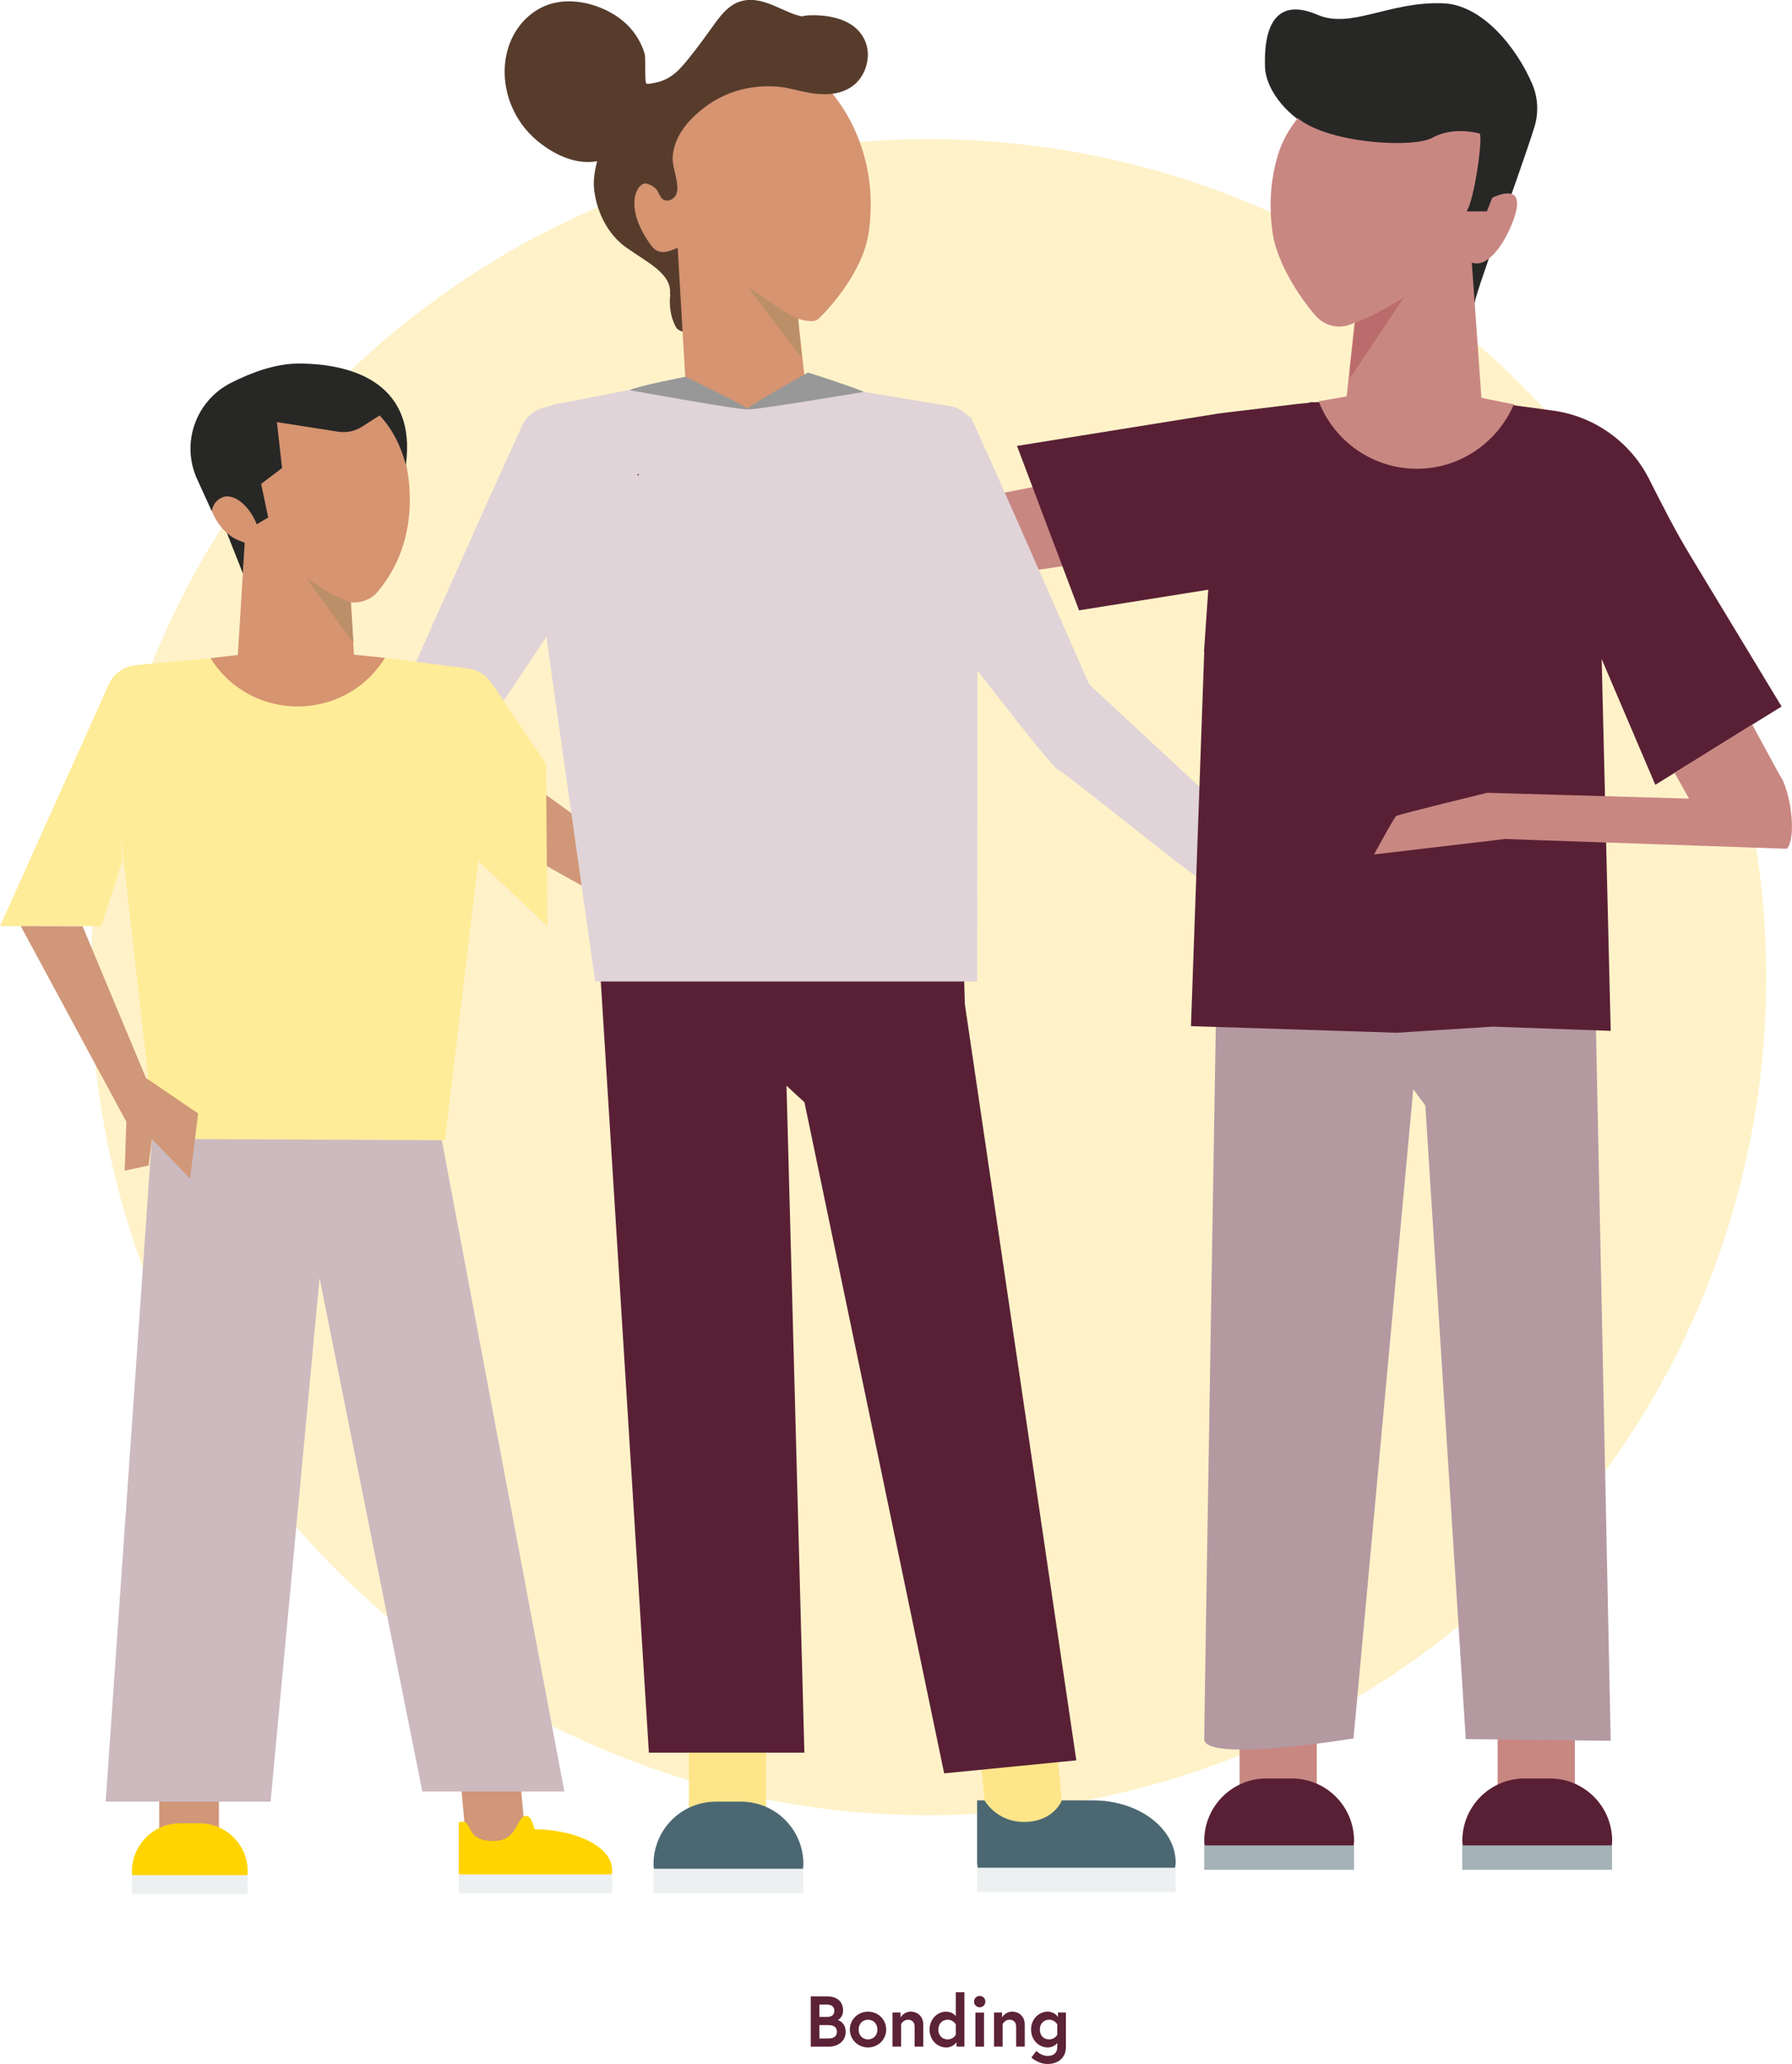 <?xml version="1.0" encoding="UTF-8"?><svg id="a" xmlns="http://www.w3.org/2000/svg" viewBox="0 0 249.49 287.21"><defs><style>.b{fill:#4b6772;}.b,.c,.d,.e,.f,.g,.h,.i,.j,.k,.l,.m,.n,.o,.p,.q,.r,.s,.t,.u{stroke-width:0px;}.c{fill:#573c2c;}.d{fill:#5c2237;}.e{fill:#272726;}.f{fill:#592035;}.g{fill:#d09778;}.h{fill:#ccbabf;}.i{fill:#e0d4d8;}.j{fill:#c98782;}.k{fill:#d69471;}.l{fill:#a5b3b8;}.m{fill:#b499a1;}.n{fill:#bb6b6b;}.o{fill:#bb8f68;}.p{fill:#989898;}.q{fill:#ffec98;}.r{fill:#fff2c9;}.s{fill:#ffe58a;}.t{fill:#edf0f1;}.u{fill:#ffd401;}</style></defs><circle class="r" cx="129.28" cy="135.98" r="116.62"/><path class="d" d="m112.88,277.8h2.27c1.14,0,2.23.53,2.23,2,0,.85-.63,1.26-.73,1.29.1.02,1.09.38,1.09,1.64s-1.02,2.07-2.34,2.07h-2.52v-7Zm2.23,2.86c.67,0,1.05-.25,1.05-.86s-.46-.86-1.05-.86h-1.03v1.72h1.03Zm1.41,2.07c0-.66-.5-.93-1.16-.93h-1.28v1.86h1.28c.66,0,1.16-.27,1.16-.93Z"/><path class="d" d="m123.38,282.42c0,1.39-1.12,2.49-2.53,2.49s-2.53-1.1-2.53-2.49,1.12-2.49,2.53-2.49,2.53,1.09,2.53,2.49Zm-1.22,0c0-.74-.5-1.37-1.31-1.37s-1.31.63-1.31,1.37.5,1.37,1.31,1.37,1.31-.63,1.31-1.37Z"/><path class="d" d="m128.54,281.72v3.07h-1.2v-2.77c0-.68-.42-.97-.94-.97-.62,0-.94.61-.94.61v3.13h-1.2v-4.74h1.12v.69s.42-.81,1.42-.81c.92,0,1.74.65,1.74,1.79Z"/><path class="d" d="m134.27,284.79h-1.11v-.62s-.41.74-1.43.74c-1.23,0-2.31-1.03-2.31-2.49s1.08-2.49,2.31-2.49c.9,0,1.34.62,1.34.62v-3.32h1.2v7.56Zm-1.2-3.08s-.34-.66-1.13-.66-1.3.59-1.3,1.37.49,1.37,1.3,1.37,1.13-.66,1.13-.66v-1.42Z"/><path class="d" d="m136.4,277.74c.44,0,.79.35.79.79s-.35.79-.79.79-.79-.35-.79-.79.35-.79.79-.79Zm-.6,2.32h1.2v4.74h-1.2v-4.74Z"/><path class="d" d="m142.67,281.72v3.07h-1.2v-2.77c0-.68-.42-.97-.94-.97-.62,0-.94.61-.94.61v3.13h-1.2v-4.74h1.12v.69s.42-.81,1.42-.81c.92,0,1.74.65,1.74,1.79Z"/><path class="d" d="m145.86,284.91c-1.23,0-2.31-1.03-2.31-2.49s1.08-2.49,2.31-2.49c.99,0,1.43.74,1.43.74v-.62h1.11v4.78c0,1.65-1.22,2.38-2.55,2.38s-2.25-.9-2.25-.9l.68-.92s.66.7,1.57.7,1.35-.51,1.35-1.22v-.57c-.16.2-.59.61-1.34.61Zm1.34-3.2s-.34-.66-1.13-.66-1.3.59-1.3,1.37.49,1.37,1.3,1.37,1.13-.66,1.13-.66v-1.42Z"/><rect class="g" x="22.17" y="246.73" width="8.31" height="11.78"/><path class="u" d="m27.78,253.72h-2.71c-3.7,0-6.7,3-6.7,6.7,0,1.58,1.28,2.87,2.87,2.87h10.38c1.58,0,2.87-1.28,2.87-2.87,0-3.7-3-6.7-6.7-6.7Z"/><rect class="t" x="18.36" y="260.93" width="16.12" height="2.62"/><polygon class="g" points="73.41 258.42 65.1 258.42 64.02 246.64 72.33 246.64 73.41 258.42"/><path class="u" d="m63.86,260.28c0,1.58,1.7,2.87,3.8,2.87h13.76c2.1,0,3.8-1.28,3.8-2.87,0-3.7-5.9-5.74-10.81-5.74,0,0-.37-1.97-1.23-1.85-1.35.19-1.05,3.49-4.46,3.49s-2.99-1.87-3.91-2.61c-.18-.15-.94,0-.94,0v7.24"/><rect class="t" x="63.86" y="260.82" width="21.36" height="2.62"/><rect class="s" x="95.91" y="241.67" width="10.75" height="15.24"/><path class="b" d="m103.17,250.71h-3.51c-4.79,0-8.67,3.88-8.67,8.67,0,2.05,1.66,3.71,3.71,3.71h13.44c2.05,0,3.71-1.66,3.71-3.71,0-4.79-3.88-8.67-8.67-8.67Z"/><rect class="t" x="90.99" y="260.04" width="20.86" height="3.39"/><polygon class="s" points="148.39 256.79 137.64 256.79 136.24 241.55 147 241.55 148.39 256.79"/><path class="b" d="m136.04,259.2c0,2.05,2.2,3.71,4.92,3.71h17.8c2.72,0,4.92-1.66,4.92-3.71,0-4.79-5.15-8.67-11.49-8.67h-4.36s-1.08,2.92-5.12,3c-3.94.08-5.64-3-5.64-3h-1.03v9.37"/><rect class="t" x="136.04" y="259.9" width="27.63" height="3.39"/><rect class="j" x="208.51" y="238.43" width="10.75" height="15.24"/><path class="f" d="m215.77,247.48h-3.51c-4.79,0-8.67,3.88-8.67,8.67,0,2.05,1.66,3.71,3.71,3.71h13.44c2.05,0,3.71-1.66,3.71-3.71,0-4.79-3.88-8.67-8.67-8.67Z"/><rect class="l" x="203.58" y="256.8" width="20.86" height="3.39"/><rect class="j" x="172.58" y="238.43" width="10.75" height="15.24"/><path class="f" d="m179.84,247.48h-3.51c-4.79,0-8.67,3.88-8.67,8.67,0,2.05,1.66,3.71,3.71,3.71h13.44c2.05,0,3.71-1.66,3.71-3.71,0-4.79-3.88-8.67-8.67-8.67Z"/><rect class="l" x="167.66" y="256.8" width="20.86" height="3.39"/><path class="m" d="m169.36,137.35s-1.7,101.32-1.7,104.65,20.78-.09,20.78-.09l8.32-90.34,1.68,2.27,5.63,88.16,20.18.24-2.15-103.6-24.47-1.29h-28.28Z"/><path class="g" d="m67.49,115.68l19,10.64,19.13,3.97s-3.05-8.79-3.73-8.45-14.74-4.22-16.52-4.83c-1.79-.61-16.23-11.54-16.23-11.53s-1.64,10.19-1.64,10.19Z"/><path class="i" d="m57.38,93.33s15.14-34.05,15.65-34.72l5.04,27.13c-.31.13-10.54,16.17-11.7,16.66-1.15.49-20.67,17.79-21.59,18.02-.92.23-5.26-13.27-5.26-13.27l17.85-13.81Z"/><path class="c" d="m93.27,40.96c.33-2.87-3.17-4.44-6.09-6.52-2.47-1.75-4-4.72-4.43-7.79-.21-1.47.03-2.8.38-4.22-2.45.46-4.96-.49-6.98-1.83-.94-.62-1.81-1.34-2.57-2.17-1.85-2-3.02-4.63-3.27-7.35-.21-2.25.23-4.59,1.38-6.54,1.15-1.95,3.03-3.49,5.22-4.07,3.48-.92,7.82.47,10.36,2.93,1.15,1.12,2.03,2.54,2.48,4.08.17.58-.02,3.96.23,4.13.19.13.66,0,.87-.03.32-.05.65-.12.96-.21.61-.19,1.19-.47,1.72-.84.86-.6,1.55-1.41,2.22-2.23,1.19-1.47,2.31-2.99,3.41-4.53,1.03-1.45,2.17-3.01,3.86-3.56,2.57-.83,5.07.83,7.37,1.71,1.18.45,2.29.53,3.54.61,1.14.07,2.34.21,3.29.9,2.82,2.07.65,5.54-1.24,7.36-2.18,2.1-4.75,3.15-7.59,4.02-1.33.41-2.53.92-3.46,2-.84.97-1.45,2.12-2.26,3.12-.87,1.06-1.97,1.83-3.28,2.25-1.37.44-2.84.45-4.26.63-1.45.18-2.81.65-4.04,1.43-.28.18,1.53,1,1.31,1.26-.24.27-.11-.4,0,0,.18.66-1.85,1.36-1.61,1.99.85,2.24,2.03,4.34,3.13,6.46,1.06.95,1.37,2.31,1.69,3.64.64,1.63,1.12,3.33,1.25,5.16.14.52.22,1.04.18,1.53-.12,1.42-1.62,2.54-2.82,1.42,0,0-1.25-1.78-.9-4.76Z"/><path class="c" d="m93.85,43.07c.01.05.02.08.03.12"/><path class="k" d="m112.15,53.72l-.98-8.88-.06-.48c.83.26,1.5.33,1.94.33.39,0,.75-.16,1.03-.43,1.4-1.4,6.01-6.35,6.85-11.83,2.06-13.59-6.86-24.97-15.51-25.44,0,0-4.44,3.33-14.84,11.95.6,1.14,4.2,9.56,1.78,8.6-.44-.18-.61-1.44-2.25-1.97-1.38-.44-3.47,3.18.56,8.6,1.11,1.5,2.48.8,3.68.31l1.05,17.96-12.2,3.08,11.12,15.85c1.86,2.65,4.88,4.27,8.12,4.34h0c3.18.08,6.22-1.33,8.21-3.81l13.34-16.59-11.85-1.59Z"/><path class="k" d="m90.54,18.97s.03-.02.04-.03c-.09-.17-.11-.18-.04.03Z"/><path class="j" d="m139.79,68.55l-45.56,1.13v16.92s70.78-10.32,70.09-10.16c-.69.16-7.09-13.35-7.69-12.13-.61,1.22-16.84,4.25-16.84,4.25Z"/><path class="i" d="m151.63,95.22s-16.08-36.72-16.59-37.39l-4.71,28.17c.31.13,15.86,20.66,17.01,21.15,1.15.49,18.91,14.97,19.83,15.2.92.23.25-12.47.25-12.47l-15.78-14.65Z"/><path class="o" d="m104.17,40.02l7.44,9.77h.01s-.51-5.43-.51-5.43c-1.93-.74-4.29-2.75-6.95-4.34Z"/><polygon class="f" points="133.88 123.62 83.87 123.72 83.87 123.82 82.85 123.83 90.34 243.89 111.99 243.89 109.5 151.08 112 153.39 131.45 246.77 149.85 244.96 134.33 139.72 133.88 123.62"/><path class="i" d="m132.74,56.6l-14.03-2.33-14.66,2.67-12.78-3.38-13.99,2.7-1.76.53c-2.23.67-3.62,2.91-3.22,5.21l10.56,74.58h53.18l.07-75.22c.08-2.16-1.3-4.11-3.37-4.75Z"/><path class="p" d="m95.41,52.44s-6.5,1.24-7.76,1.85c0,0,16.22,2.95,16.4,2.64.18-.3-8.64-4.5-8.64-4.5Z"/><path class="p" d="m112.5,51.84s-8.63,4.8-8.44,5.1c.18.3,16.22-2.41,16.22-2.41-1.27-.61-7.77-2.69-7.77-2.69Z"/><path class="f" d="m88.8,66.19l-.04-.23s.03,0,.05,0c.06,0,.13.02.18.06l-.19.17Z"/><path class="f" d="m167.66,90.64l-1.85,52.15,28.63.92,13.38-.85,16.43.59-1.26-51.74,7.47,17.5,17.58-10.9-12.73-21.03c-2.08-3.43-3.89-7.01-5.7-10.59-2.59-5.14-7.58-8.77-13.43-9.56l-6.05-.82c.17.03,2.32.04-1.96-.27v-.07s-.28,0-.8,0c-.39-.02-.63-.03-.7,0-.01,0-.04,0-.07.01-2.71.02-8.56.06-14.27.08-5.71-.02-5.71-.06-8.43-.08-.03,0-.05,0-.07-.01-.07-.02-.31-.02-.7,0-.51,0-.8,0-.8,0v.07c-1.07.09-2.5.26-4.11.46l-8.56,1.04-28.07,4.51,8.64,22.88,17.99-2.87-.59,8.55Z"/><path class="e" d="m205.32,42.3c-.41-.23,6.12-17.67,8.29-24.57.63-2,.53-4.15-.3-6.08-2.14-4.96-6.88-10.98-12.39-11.19-7.57-.29-12.76,3.63-17.52,1.59-4.75-2.04-7.51.12-7.28,7.28.19,5.69,9.99,14.36,21.54,7.86,8.24-4.64,5.71,8.38,5.8,17.06.04,3.48,1.86,8.05,1.86,8.05Z"/><path class="j" d="m177.95,21.46s.02-.06.03-.08c1.02-3.26,3.1-5.56,5.41-8.08,2.3-2.5,5.81-4.85,9.36-3.96,1.36.34,2.6,1.02,3.8,1.77.42.27.84.54,1.25.81,1.59,1.04,3.14,2.13,4.68,3.25,1.38,1,2.71,1.9,3.55,3.44.74,1.35,1.06,2.88,1.24,4.4.05.44.61,4.45.37,4.56,1.93-.93,5.19-1.77,2.63,4.12-.79,1.82-2.96,5.69-5.36,4.85l1.34,18.82s4.42.9,4.51.92c-2.24,5.23-7.44,8.95-13.48,8.95-6.24,0-11.57-3.9-13.69-9.39l3.9-.68,1.09-10.25c-.2.08-.4.17-.59.25-.02,0-.04.01-.06.02-1.68.63-3.56.11-4.75-1.23-1.94-2.19-5.31-7.06-5.98-11.43-.56-3.69-.35-7.49.75-11.05Z"/><path class="n" d="m195.41,41.45l-7.47,11.2v-1.36s.75-6.39.75-6.39c2.16-.83,3.74-1.67,6.72-3.45Z"/><path class="j" d="m243.96,100.84l3.79,6.98c1.42,1.84,2.5,8.48,1.04,10.29l-39.24-1.36-18.24,2.15s2.77-5.15,3.09-5.36,12.65-3.22,12.65-3.22l28.1.81-2.01-3.59,10.81-6.7Z"/><path class="c" d="m118.82,3.64c-1.68-1.24-4.04-1.58-6.08-1.51-1.11.04-2.28.35-2.63,1.56-.28.98.17,2.05.82,2.77.7.78,1.65,1.35,2.63,1.72-.22,0-.43,0-.65-.03-1.55-.18-3-.89-4.53-1.21-1.49-.31-3-.34-4.41.3-.34.15-.66.34-.98.55-.47-.01-.92.17-1.16.58-.71.23-1.34.63-1.71,1.37-.21.42-.19.81-.04,1.12-.9.41-1.75.94-2.57,1.58-1.65,1.28-3.3,2.59-4.56,4.27-.24.32-.41-3.43-.6-3.08-.27-.33-.78,3.58-1.18,3.64-.64.1-1,.58-1.07,1.21-.12,1.29.07,2.57.52,3.77-.15.09-.26.2-.35.32-.23.26-.33.62-.17,1.06.46,1.3.71,1.53,1.83,3.68.56,1.08,1.98.57,2.28-.43.41-1.37-.6-3.43-.56-4.88.07-2.09,1.19-4.03,2.67-5.51,2.69-2.69,5.88-4.21,9.66-4.45,1.07-.07,2.15-.05,3.2.13,1.13.2,2.23.52,3.36.72,1.91.34,4,.39,5.73-.63,1.48-.87,2.35-2.43,2.53-4.11.19-1.79-.58-3.46-2.01-4.53Zm-6.15,1.09s-.04-.07-.05-.11c.36,0,.93-.03,1.01-.03.96.04,1.96.18,2.86.55,1.17.47-1.57-1.01-1.6.2-.14-.35,3.05,1.74,2.67,1.61-1.44-1.12-3.72-.58-4.89-2.22Zm1.41,5.9c.46-.04.92-.11,1.36-.24.06.09.12.17.2.24-.49.06-1.02.05-1.56,0Z"/><path class="e" d="m206.69,18.22c.17-.79.44-2.2.25-2.33-.26-.17-12.64-10.49-12.64-10.49,0,0-14.41,1.31-15.19,7.72-.78,6.41,17,7.88,20.29,6.06,2.58-1.42,5.5-.89,6.66-.59l-.03.02c.41.88-.8,9.3-1.84,10.8h2.82l1.18-2.98c.81-2.89.62-9.47.62-9.47l-2.11,1.26Z"/><path class="k" d="m29.31,91.59l3.8-.45.97-15.61c-1.01-.26-3.45-1.24-4.78-4.9-.24-.65-.3-1.37-.12-2.04.18-.65.63-1.41,1.62-1.58.61-.11,1.24.03,1.78.34.47.27,1.11.77,1.78,1.63.07-1.03.3-1.99,1.06-2.66.18-.16.37-.31.55-.44l-.16-.56,2.81-2.18-1.1-6.29,10.53,1.56,3.88-2.52s3.23,2.87,4.11,6.75c0,0,3.86,10.98-3.45,19.69-.92,1.1-2.34,1.63-3.74,1.47l.43,7.3,4.33.44,2.12,6.02-7.13,17.6-10.07.34-16.71-8.73,7.5-15.18Z"/><path class="q" d="m29.31,91.59l.02.03c5.63,8.95,18.7,8.91,24.27-.08l11.54,1.48c2.54.32,4.34,2.64,4.04,5.18l-7.23,60.47-40.36-.18-6.85-60.78c-.29-2.6,1.61-4.93,4.21-5.16l10.36-.95Z"/><path class="o" d="m42.66,80.43l6.05,8.37.49.68-.35-5.67c-3.17-1.32-1.93-.57-6.19-3.38Z"/><polygon class="h" points="61.51 158.66 78.57 249.29 58.8 249.29 44.49 177.85 37.67 250.71 14.71 250.71 21.14 158.49 61.51 158.66"/><polygon class="q" points="15.12 95.29 15.68 94.36 17.03 119.77 14.09 128.86 0 128.87 15.12 95.29"/><polygon class="q" points="68.82 95.61 76.01 106.27 76.22 128.9 66.6 119.81 68.4 95.01 68.82 95.61"/><path class="e" d="m32.17,53.27c2.92-1.48,6.25-2.68,9.39-2.68,8.11,0,16.42,3.14,14.95,14.08-.74-2.77-2.01-5.14-3.66-6.86l-2.46,1.57c-.98.63-2.16.87-3.31.69l-8.53-1.33c.15,1.27.72,6.39.72,6.39l-2.91,2.2.98,4.68-1.6.95c-.06-.15-.11-.29-.18-.44-1.14-2.47-3.22-3.95-4.66-3.29-.77.36-1.28,1-1.42,1.9l-2.03-4.44c-2.3-5.02-.2-10.93,4.72-13.42Z"/><path class="e" d="m33.82,79.8l-2.24-5.65c.98.86,1.63,1.03,2.5,1.37l-.27,4.28Z"/><polygon class="g" points="27.58 154.94 20.32 150 11.5 128.9 2.89 128.87 17.59 156.1 17.36 162.9 20.69 162.19 21.14 158.49 26.47 164.01 27.58 154.94"/></svg>